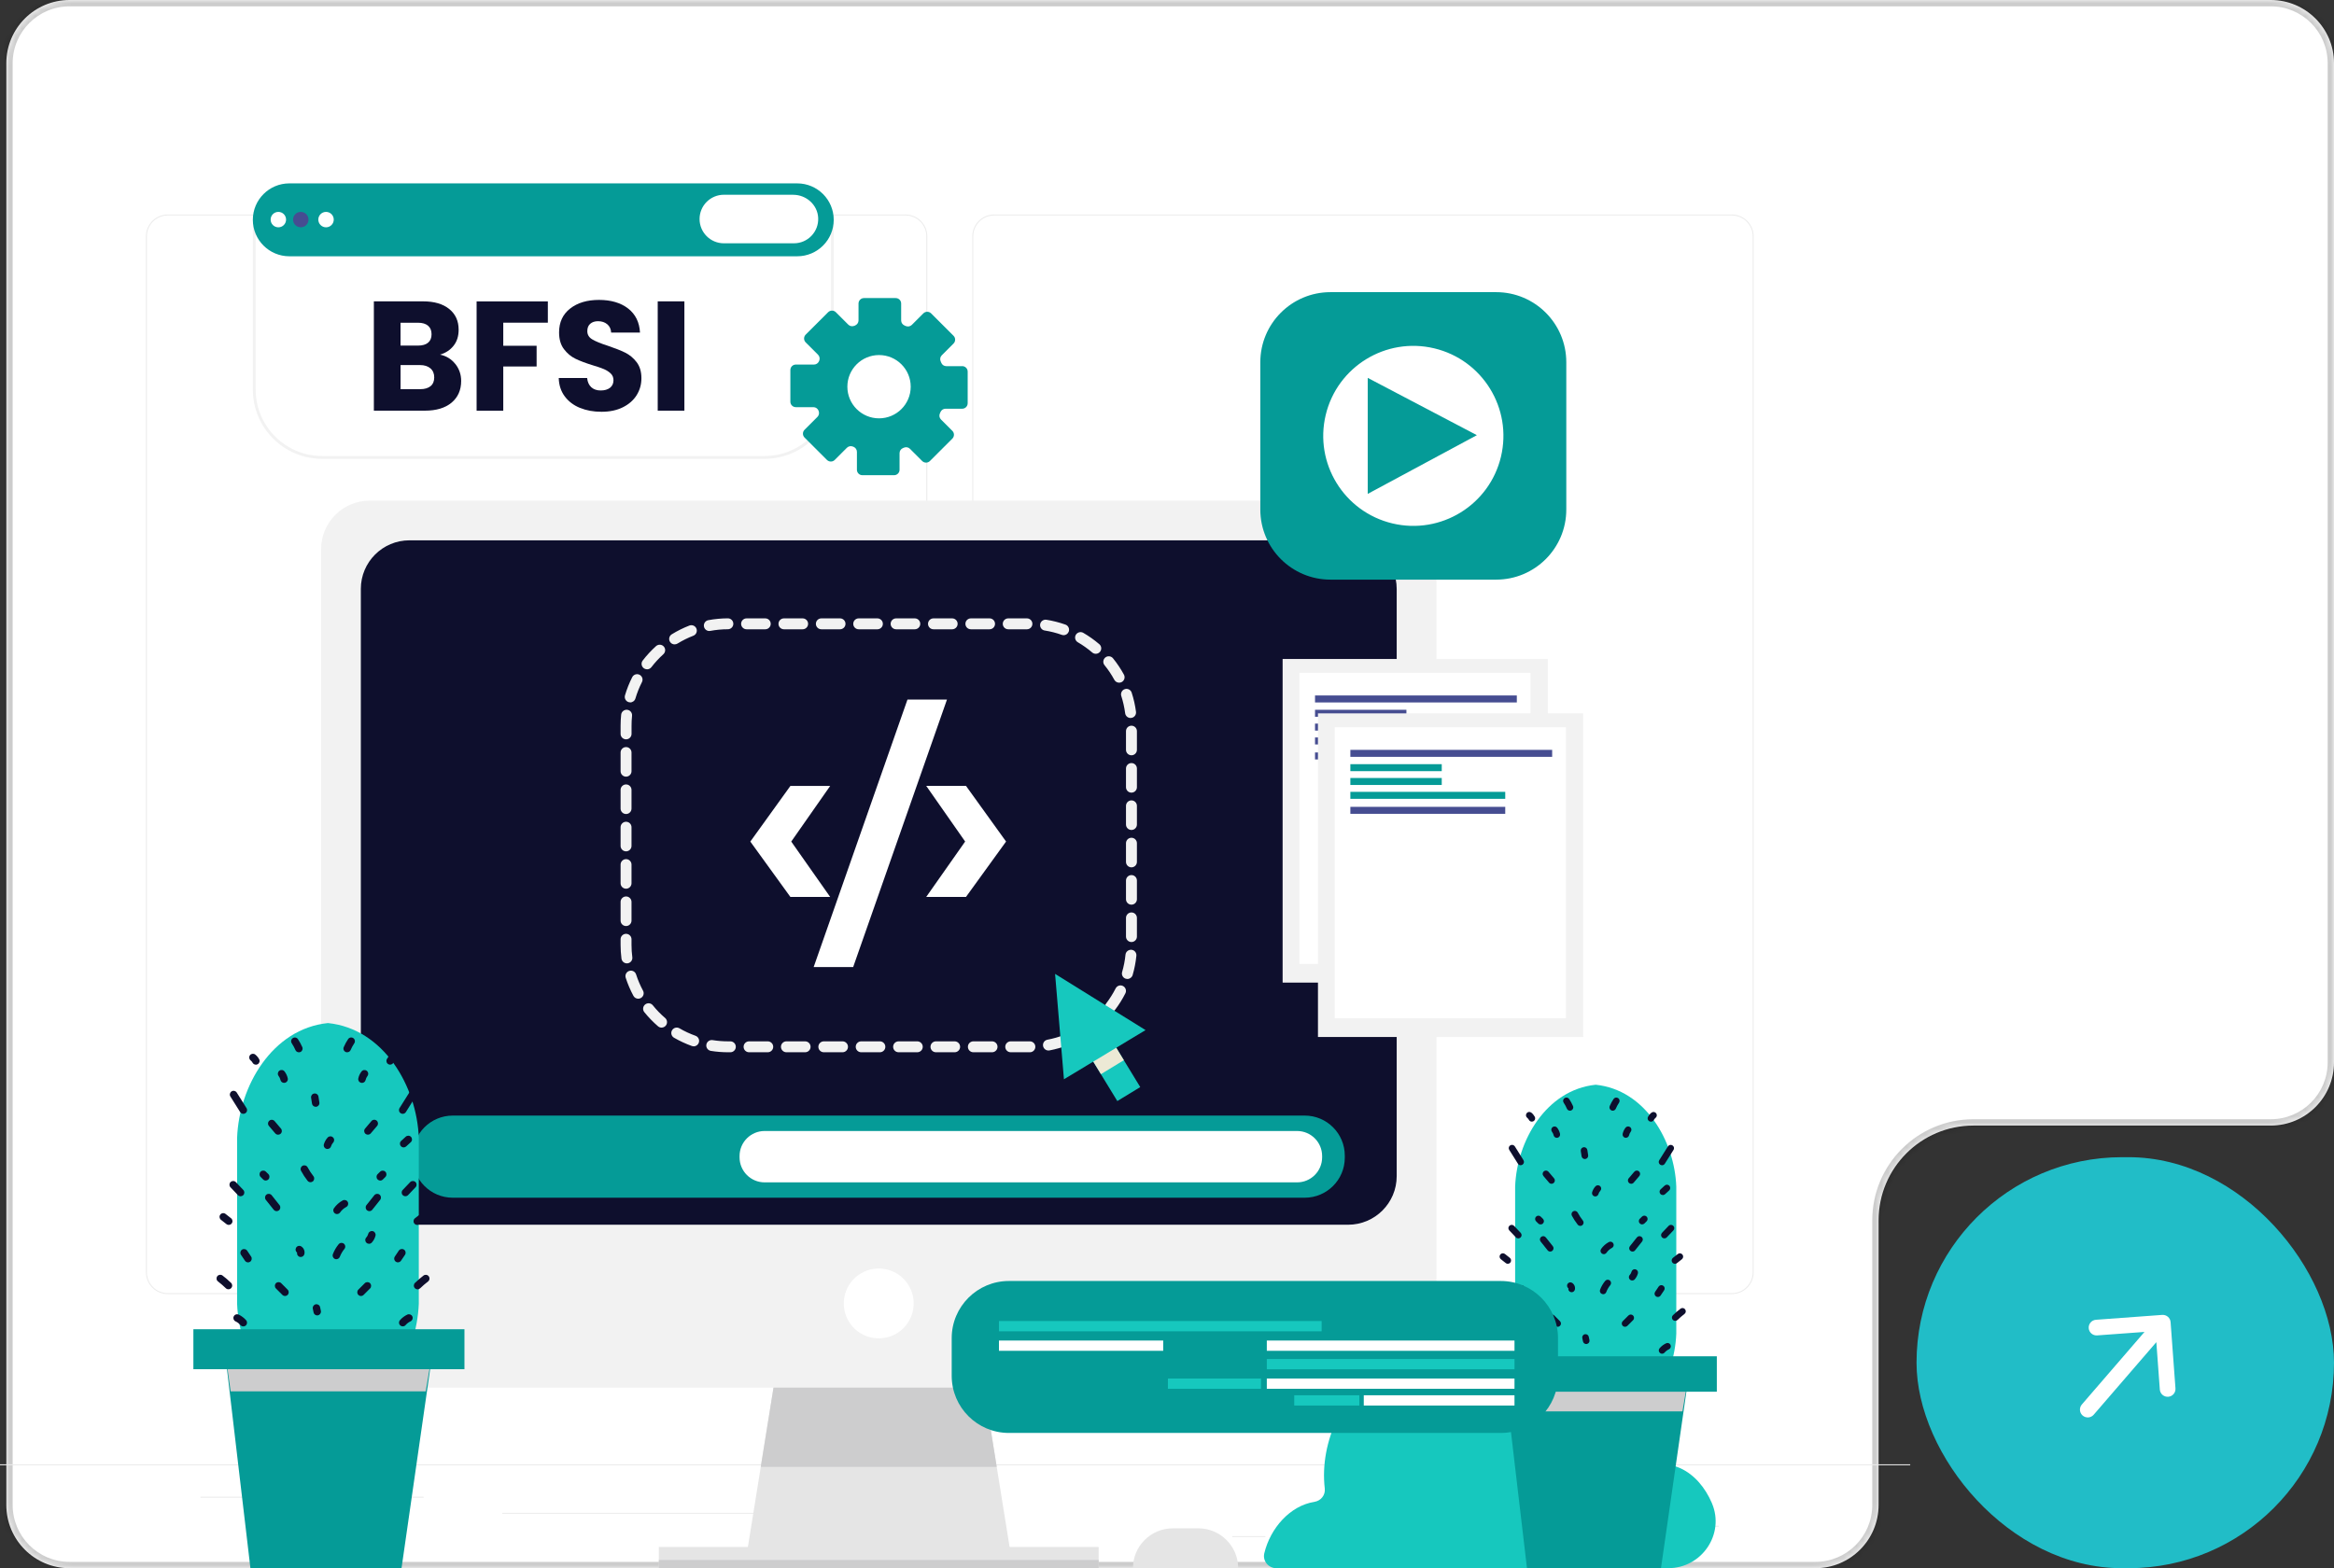 <svg width="369" height="248" viewBox="0 0 369 248" fill="none" xmlns="http://www.w3.org/2000/svg">
<rect x="0" y="0" width="369" height="248" fill="#333333" stroke="none"/>
<rect x="303" y="183" width="66" height="65" rx="32.5" fill="#21BDC7"/>
<path d="M342.79 220.887C342.628 220.899 342.464 220.879 342.31 220.828C342.155 220.777 342.012 220.696 341.889 220.59C341.765 220.483 341.664 220.354 341.591 220.208C341.518 220.063 341.475 219.904 341.463 219.742L340.912 212.252L331.008 223.729C330.793 223.977 330.489 224.13 330.162 224.154C329.834 224.178 329.511 224.071 329.262 223.857C329.014 223.642 328.861 223.338 328.837 223.011C328.813 222.683 328.92 222.36 329.134 222.111L339.039 210.635L331.548 211.184C331.22 211.208 330.896 211.101 330.647 210.887C330.398 210.672 330.245 210.367 330.221 210.039C330.197 209.711 330.304 209.387 330.519 209.138C330.734 208.889 331.039 208.736 331.366 208.712L341.839 207.942C342.001 207.93 342.164 207.95 342.319 208.001C342.474 208.052 342.617 208.133 342.74 208.239C342.863 208.346 342.964 208.475 343.038 208.621C343.111 208.767 343.154 208.925 343.166 209.088L343.936 219.56C343.948 219.722 343.928 219.885 343.877 220.04C343.826 220.195 343.745 220.338 343.638 220.461C343.532 220.585 343.402 220.686 343.257 220.759C343.111 220.832 342.953 220.875 342.79 220.887Z" fill="white"/>
<mask id="path-3-inside-1_429_3577" fill="white">
<path fill-rule="evenodd" clip-rule="evenodd" d="M11 0C5.477 0 1 4.477 1 10V238C1 243.523 5.477 248 11 248H287C292.523 248 297 243.523 297 238V193C297 184.716 303.716 178 312 178H359C364.523 178 369 173.523 369 168V10C369 4.477 364.523 0 359 0H11Z"/>
</mask>
<path fill-rule="evenodd" clip-rule="evenodd" d="M11 0C5.477 0 1 4.477 1 10V238C1 243.523 5.477 248 11 248H287C292.523 248 297 243.523 297 238V193C297 184.716 303.716 178 312 178H359C364.523 178 369 173.523 369 168V10C369 4.477 364.523 0 359 0H11Z" fill="white"/>
<path d="M2 10C2 5.029 6.029 1 11 1V-1C4.925 -1 0 3.925 0 10H2ZM2 238V10H0V238H2ZM11 247C6.029 247 2 242.971 2 238H0C0 244.075 4.925 249 11 249V247ZM287 247H11V249H287V247ZM298 238V193H296V238H298ZM298 193C298 185.268 304.268 179 312 179V177C303.163 177 296 184.163 296 193H298ZM312 179H359V177H312V179ZM368 10V168H370V10H368ZM359 1C363.971 1 368 5.029 368 10H370C370 3.925 365.075 -1 359 -1V1ZM11 1H359V-1H11V1ZM359 179C365.075 179 370 174.075 370 168H368C368 172.971 363.971 177 359 177V179ZM287 249C293.075 249 298 244.075 298 238H296C296 242.971 291.971 247 287 247V249Z" fill="black" fill-opacity="0.2" mask="url(#path-3-inside-1_429_3577)"/>
<path d="M302 231.57H0V231.721H302V231.57Z" fill="#EBEBEB"/>
<path d="M271.74 241.288H251.735V241.439H271.74V241.288Z" fill="#EBEBEB"/>
<path d="M200.057 242.924H194.809V243.075H200.057V242.924Z" fill="#EBEBEB"/>
<path d="M251.131 235.681H239.54V235.832H251.131V235.681Z" fill="#EBEBEB"/>
<path d="M57.772 236.695H31.686V236.846H57.772V236.695Z" fill="#EBEBEB"/>
<path d="M66.978 236.695H63.154V236.846H66.978V236.695Z" fill="#EBEBEB"/>
<path d="M135.991 239.242H79.408V239.393H135.991V239.242Z" fill="#EBEBEB"/>
<path d="M143.154 204.65H26.522C24.619 204.65 23.073 203.105 23.073 201.204V37.372C23.073 35.471 24.619 33.925 26.522 33.925H143.154C145.057 33.925 146.603 35.471 146.603 37.372V201.204C146.603 203.105 145.057 204.65 143.154 204.65ZM26.522 34.076C24.704 34.076 23.224 35.555 23.224 37.372V201.204C23.224 203.021 24.704 204.499 26.522 204.499H143.154C144.973 204.499 146.452 203.021 146.452 201.204V37.372C146.452 35.555 144.973 34.076 143.154 34.076H26.522Z" fill="#EBEBEB"/>
<path d="M273.799 204.65H157.167C155.264 204.65 153.718 203.105 153.718 201.204V37.372C153.718 35.471 155.264 33.925 157.167 33.925H273.799C275.702 33.925 277.248 35.471 277.248 37.372V201.204C277.248 203.105 275.702 204.65 273.799 204.65ZM157.167 34.076C155.349 34.076 153.869 35.555 153.869 37.372V201.204C153.869 203.021 155.349 204.499 157.167 204.499H273.799C275.617 204.499 277.097 203.021 277.097 201.204V37.372C277.097 35.555 275.617 34.076 273.799 34.076H157.167Z" fill="#EBEBEB"/>
<path d="M195.749 248H179.115C179.115 244.517 181.942 241.693 185.427 241.693H189.444C192.929 241.693 195.755 244.517 195.755 248H195.749Z" fill="#E5E5E5"/>
<path d="M159.642 244.807H118.214L124.713 204.385H153.143L159.642 244.807Z" fill="#E5E5E5"/>
<path d="M173.698 244.644H104.159V248H173.698V244.644Z" fill="#E5E5E5"/>
<g style="mix-blend-mode:multiply">
<path d="M153.143 204.385H124.713L120.273 231.981H157.583L153.143 204.385Z" fill="#CDCDCE"/>
</g>
<g style="mix-blend-mode:multiply">
<path d="M173.698 246.702H104.159V248H173.698V246.702Z" fill="#CDCDCE"/>
</g>
<path d="M219.408 79.17H58.455C54.208 79.17 50.766 82.61 50.766 86.854V211.761C50.766 216.004 54.208 219.444 58.455 219.444H219.408C223.655 219.444 227.097 216.004 227.097 211.761V86.854C227.097 82.61 223.655 79.17 219.408 79.17Z" fill="#F2F2F2"/>
<path d="M144.388 206.978C144.858 203.964 142.793 201.14 139.778 200.671C136.762 200.202 133.936 202.264 133.466 205.278C132.997 208.292 135.061 211.116 138.077 211.585C141.093 212.054 143.918 209.992 144.388 206.978Z" fill="white"/>
<path d="M213.127 85.448H64.736C60.489 85.448 57.047 88.888 57.047 93.131V185.999C57.047 190.243 60.489 193.683 64.736 193.683H213.127C217.373 193.683 220.815 190.243 220.815 185.999V93.131C220.815 88.888 217.373 85.448 213.127 85.448Z" fill="#0E0F2D"/>
<path d="M206.272 176.42H71.586C68.087 176.42 65.25 179.255 65.25 182.752V183.078C65.25 186.575 68.087 189.41 71.586 189.41H206.272C209.771 189.41 212.608 186.575 212.608 183.078V182.752C212.608 179.255 209.771 176.42 206.272 176.42Z" fill="#059B97"/>
<path d="M120.884 178.859H205.064C207.25 178.859 209.026 180.633 209.026 182.818V183.024C209.026 185.209 207.25 186.983 205.064 186.983H120.884C118.698 186.983 116.922 185.209 116.922 183.024V182.818C116.922 180.633 118.698 178.859 120.884 178.859Z" fill="white"/>
<path d="M159.794 166.407C159.317 166.407 158.93 166.021 158.93 165.544C158.93 165.067 159.317 164.681 159.794 164.681H162.82C163.297 164.681 163.684 165.067 163.684 165.544C163.684 166.021 163.297 166.407 162.82 166.407H162.771H159.794ZM156.84 166.407H153.887C153.409 166.407 153.023 166.021 153.023 165.544C153.023 165.067 153.409 164.681 153.887 164.681H156.84C157.317 164.681 157.704 165.067 157.704 165.544C157.704 166.021 157.317 166.407 156.84 166.407ZM150.927 166.407H147.973C147.496 166.407 147.11 166.021 147.11 165.544C147.11 165.067 147.496 164.681 147.973 164.681H150.927C151.404 164.681 151.791 165.067 151.791 165.544C151.791 166.021 151.404 166.407 150.927 166.407ZM145.02 166.407H142.066C141.589 166.407 141.203 166.021 141.203 165.544C141.203 165.067 141.589 164.681 142.066 164.681H145.02C145.497 164.681 145.884 165.067 145.884 165.544C145.884 166.021 145.497 166.407 145.02 166.407ZM139.107 166.407H136.153C135.676 166.407 135.289 166.021 135.289 165.544C135.289 165.067 135.676 164.681 136.153 164.681H139.107C139.584 164.681 139.97 165.067 139.97 165.544C139.97 166.021 139.584 166.407 139.107 166.407ZM133.2 166.407H130.246C129.769 166.407 129.382 166.021 129.382 165.544C129.382 165.067 129.769 164.681 130.246 164.681H133.2C133.677 164.681 134.063 165.067 134.063 165.544C134.063 166.021 133.677 166.407 133.2 166.407ZM127.286 166.407H124.333C123.856 166.407 123.469 166.021 123.469 165.544C123.469 165.067 123.856 164.681 124.333 164.681H127.286C127.764 164.681 128.15 165.067 128.15 165.544C128.15 166.021 127.764 166.407 127.286 166.407ZM121.379 166.407H118.426C117.949 166.407 117.562 166.021 117.562 165.544C117.562 165.067 117.949 164.681 118.426 164.681H121.379C121.857 164.681 122.243 165.067 122.243 165.544C122.243 166.021 121.857 166.407 121.379 166.407ZM115.466 166.407H115.11C114.198 166.407 113.28 166.334 112.386 166.19C111.915 166.111 111.595 165.671 111.673 165.2C111.752 164.729 112.193 164.415 112.664 164.488C113.467 164.614 114.288 164.681 115.11 164.681H115.466C115.943 164.681 116.33 165.067 116.33 165.544C116.33 166.021 115.943 166.407 115.466 166.407ZM165.755 166.129C165.351 166.129 164.988 165.84 164.91 165.429C164.819 164.958 165.127 164.512 165.598 164.421C166.51 164.246 167.416 163.993 168.28 163.655C168.721 163.486 169.222 163.703 169.397 164.143C169.573 164.59 169.349 165.085 168.908 165.26C167.942 165.634 166.939 165.924 165.918 166.117C165.864 166.129 165.81 166.129 165.755 166.129ZM109.668 165.465C109.571 165.465 109.475 165.447 109.378 165.417C108.405 165.067 107.457 164.626 106.557 164.107C106.146 163.866 106.008 163.341 106.249 162.93C106.491 162.52 107.016 162.381 107.427 162.622C108.23 163.093 109.082 163.486 109.958 163.799C110.405 163.962 110.64 164.451 110.477 164.904C110.35 165.254 110.018 165.477 109.662 165.477L109.668 165.465ZM171.227 164.005C170.938 164.005 170.654 163.86 170.491 163.594C170.237 163.19 170.364 162.659 170.768 162.405C171.56 161.916 172.309 161.349 172.997 160.727C173.348 160.407 173.897 160.431 174.217 160.788C174.537 161.138 174.513 161.687 174.157 162.007C173.39 162.701 172.556 163.335 171.674 163.878C171.536 163.968 171.378 164.005 171.221 164.005H171.227ZM104.588 162.508C104.389 162.508 104.19 162.441 104.026 162.296C103.241 161.62 102.516 160.866 101.864 160.063C101.568 159.695 101.623 159.152 101.997 158.85C102.371 158.554 102.909 158.609 103.211 158.983C103.791 159.707 104.449 160.383 105.156 160.987C105.518 161.301 105.561 161.844 105.247 162.206C105.077 162.405 104.836 162.508 104.594 162.508H104.588ZM175.582 160.057C175.401 160.057 175.214 160.003 175.057 159.882C174.676 159.592 174.604 159.049 174.894 158.675C175.455 157.933 175.957 157.142 176.38 156.309C176.597 155.886 177.11 155.711 177.539 155.929C177.962 156.146 178.137 156.665 177.92 157.088C177.455 158.011 176.899 158.898 176.271 159.719C176.102 159.942 175.842 160.057 175.582 160.057ZM100.904 157.939C100.596 157.939 100.3 157.776 100.143 157.486C99.653 156.574 99.243 155.615 98.923 154.631C98.778 154.178 99.025 153.689 99.478 153.544C99.931 153.394 100.421 153.647 100.566 154.1C100.849 154.981 101.218 155.844 101.659 156.665C101.888 157.081 101.731 157.607 101.308 157.836C101.176 157.908 101.037 157.939 100.898 157.939H100.904ZM178.234 154.818C178.155 154.818 178.071 154.806 177.992 154.782C177.533 154.649 177.274 154.172 177.406 153.713C177.666 152.826 177.847 151.903 177.938 150.973C177.986 150.502 178.409 150.164 178.886 150.201C179.363 150.249 179.708 150.671 179.659 151.148C179.557 152.18 179.357 153.206 179.067 154.196C178.959 154.571 178.614 154.818 178.24 154.818H178.234ZM99.11 152.349C98.681 152.349 98.313 152.029 98.252 151.595C98.162 150.883 98.113 150.152 98.113 149.428V148.541C98.113 148.064 98.5 147.678 98.977 147.678C99.454 147.678 99.841 148.064 99.841 148.541V149.428C99.841 150.08 99.883 150.738 99.968 151.378C100.028 151.848 99.696 152.283 99.219 152.343C99.182 152.343 99.146 152.349 99.11 152.349ZM178.88 148.975C178.403 148.975 178.016 148.589 178.016 148.112V145.161C178.016 144.684 178.403 144.297 178.88 144.297C179.357 144.297 179.744 144.684 179.744 145.161V148.112C179.744 148.589 179.357 148.975 178.88 148.975ZM98.977 146.446C98.5 146.446 98.113 146.06 98.113 145.583V142.632C98.113 142.155 98.5 141.768 98.977 141.768C99.454 141.768 99.841 142.155 99.841 142.632V145.583C99.841 146.06 99.454 146.446 98.977 146.446ZM178.88 143.066C178.403 143.066 178.016 142.68 178.016 142.203V139.251C178.016 138.775 178.403 138.388 178.88 138.388C179.357 138.388 179.744 138.775 179.744 139.251V142.203C179.744 142.68 179.357 143.066 178.88 143.066ZM98.977 140.543C98.5 140.543 98.113 140.157 98.113 139.68V136.728C98.113 136.252 98.5 135.865 98.977 135.865C99.454 135.865 99.841 136.252 99.841 136.728V139.68C99.841 140.157 99.454 140.543 98.977 140.543ZM178.88 137.163C178.403 137.163 178.016 136.777 178.016 136.3V133.348C178.016 132.872 178.403 132.485 178.88 132.485C179.357 132.485 179.744 132.872 179.744 133.348V136.3C179.744 136.777 179.357 137.163 178.88 137.163ZM98.977 134.634C98.5 134.634 98.113 134.248 98.113 133.771V130.819C98.113 130.343 98.5 129.956 98.977 129.956C99.454 129.956 99.841 130.343 99.841 130.819V133.771C99.841 134.248 99.454 134.634 98.977 134.634ZM178.88 131.254C178.403 131.254 178.016 130.868 178.016 130.391V127.439C178.016 126.962 178.403 126.576 178.88 126.576C179.357 126.576 179.744 126.962 179.744 127.439V130.391C179.744 130.868 179.357 131.254 178.88 131.254ZM98.977 128.731C98.5 128.731 98.113 128.345 98.113 127.868V124.916C98.113 124.439 98.5 124.053 98.977 124.053C99.454 124.053 99.841 124.439 99.841 124.916V127.868C99.841 128.345 99.454 128.731 98.977 128.731ZM178.88 125.351C178.403 125.351 178.016 124.965 178.016 124.488V121.536C178.016 121.059 178.403 120.673 178.88 120.673C179.357 120.673 179.744 121.059 179.744 121.536V124.488C179.744 124.965 179.357 125.351 178.88 125.351ZM98.977 122.822C98.5 122.822 98.113 122.435 98.113 121.959V119.007C98.113 118.53 98.5 118.144 98.977 118.144C99.454 118.144 99.841 118.53 99.841 119.007V121.959C99.841 122.435 99.454 122.822 98.977 122.822ZM178.88 119.442C178.403 119.442 178.016 119.055 178.016 118.579V115.627C178.016 115.15 178.403 114.764 178.88 114.764C179.357 114.764 179.744 115.15 179.744 115.627V118.579C179.744 119.055 179.357 119.442 178.88 119.442ZM98.977 116.919C98.5 116.919 98.113 116.532 98.113 116.056V114.776C98.113 114.19 98.144 113.599 98.204 113.02C98.252 112.549 98.675 112.205 99.152 112.247C99.629 112.295 99.974 112.718 99.925 113.195C99.871 113.72 99.847 114.251 99.847 114.776V116.056C99.847 116.532 99.46 116.919 98.983 116.919H98.977ZM178.741 113.545C178.312 113.545 177.944 113.231 177.884 112.79C177.763 111.867 177.557 110.949 177.274 110.068C177.129 109.615 177.376 109.126 177.829 108.982C178.282 108.831 178.771 109.084 178.916 109.537C179.237 110.521 179.466 111.541 179.599 112.567C179.659 113.038 179.327 113.472 178.856 113.533C178.82 113.533 178.784 113.539 178.741 113.539V113.545ZM99.635 111.076C99.557 111.076 99.472 111.064 99.394 111.04C98.935 110.907 98.675 110.424 98.808 109.971C99.098 108.982 99.484 108.01 99.956 107.086C100.173 106.664 100.692 106.495 101.115 106.712C101.538 106.929 101.707 107.448 101.49 107.871C101.067 108.698 100.723 109.573 100.457 110.46C100.348 110.835 100.004 111.082 99.629 111.082L99.635 111.076ZM176.935 107.961C176.627 107.961 176.331 107.798 176.174 107.509C175.733 106.694 175.208 105.909 174.622 105.191C174.32 104.823 174.38 104.28 174.749 103.978C175.117 103.676 175.661 103.736 175.963 104.105C176.615 104.907 177.195 105.776 177.69 106.688C177.92 107.104 177.763 107.629 177.346 107.859C177.213 107.931 177.074 107.961 176.935 107.961ZM102.299 105.843C102.118 105.843 101.931 105.782 101.774 105.668C101.393 105.378 101.321 104.835 101.61 104.461C102.239 103.64 102.951 102.873 103.718 102.179C104.075 101.859 104.618 101.889 104.938 102.239C105.259 102.596 105.228 103.139 104.878 103.459C104.19 104.08 103.549 104.774 102.982 105.511C102.812 105.734 102.553 105.849 102.293 105.849L102.299 105.843ZM173.239 103.392C173.039 103.392 172.84 103.326 172.677 103.187C171.97 102.583 171.203 102.034 170.4 101.569C169.989 101.328 169.85 100.803 170.086 100.392C170.328 99.982 170.853 99.843 171.264 100.079C172.158 100.598 173.009 101.201 173.801 101.877C174.163 102.185 174.205 102.734 173.897 103.09C173.728 103.29 173.486 103.392 173.239 103.392ZM106.66 101.907C106.37 101.907 106.086 101.763 105.923 101.497C105.675 101.093 105.796 100.561 106.207 100.308C107.089 99.765 108.025 99.3 108.991 98.926C109.438 98.757 109.934 98.974 110.109 99.421C110.278 99.867 110.06 100.362 109.613 100.537C108.744 100.869 107.904 101.292 107.113 101.775C106.974 101.859 106.817 101.901 106.66 101.901V101.907ZM168.159 100.447C168.063 100.447 167.966 100.429 167.869 100.398C166.993 100.085 166.081 99.855 165.163 99.71C164.692 99.638 164.372 99.191 164.445 98.727C164.517 98.262 164.964 97.936 165.429 98.008C166.45 98.171 167.465 98.431 168.443 98.775C168.89 98.932 169.126 99.427 168.969 99.879C168.842 100.229 168.509 100.453 168.153 100.453L168.159 100.447ZM112.138 99.789C111.733 99.789 111.371 99.499 111.293 99.083C111.208 98.612 111.516 98.165 111.981 98.075C112.996 97.888 114.035 97.791 115.074 97.785C115.551 97.785 115.937 98.171 115.937 98.648C115.937 99.125 115.551 99.511 115.074 99.511C114.137 99.511 113.207 99.602 112.295 99.771C112.241 99.783 112.186 99.783 112.138 99.783V99.789ZM162.355 99.517H159.401C158.924 99.517 158.537 99.131 158.537 98.654C158.537 98.177 158.924 97.791 159.401 97.791H162.355C162.832 97.791 163.218 98.177 163.218 98.654C163.218 99.131 162.832 99.517 162.355 99.517ZM156.448 99.517H153.494C153.017 99.517 152.63 99.131 152.63 98.654C152.63 98.177 153.017 97.791 153.494 97.791H156.448C156.925 97.791 157.311 98.177 157.311 98.654C157.311 99.131 156.925 99.517 156.448 99.517ZM150.534 99.517H147.581C147.104 99.517 146.717 99.131 146.717 98.654C146.717 98.177 147.104 97.791 147.581 97.791H150.534C151.012 97.791 151.398 98.177 151.398 98.654C151.398 99.131 151.012 99.517 150.534 99.517ZM144.627 99.517H141.674C141.197 99.517 140.81 99.131 140.81 98.654C140.81 98.177 141.197 97.791 141.674 97.791H144.627C145.104 97.791 145.491 98.177 145.491 98.654C145.491 99.131 145.104 99.517 144.627 99.517ZM138.714 99.517H135.761C135.283 99.517 134.897 99.131 134.897 98.654C134.897 98.177 135.283 97.791 135.761 97.791H138.714C139.191 97.791 139.578 98.177 139.578 98.654C139.578 99.131 139.191 99.517 138.714 99.517ZM132.807 99.517H129.853C129.376 99.517 128.99 99.131 128.99 98.654C128.99 98.177 129.376 97.791 129.853 97.791H132.807C133.284 97.791 133.671 98.177 133.671 98.654C133.671 99.131 133.284 99.517 132.807 99.517ZM126.894 99.517H123.94C123.463 99.517 123.077 99.131 123.077 98.654C123.077 98.177 123.463 97.791 123.94 97.791H126.894C127.371 97.791 127.758 98.177 127.758 98.654C127.758 99.131 127.371 99.517 126.894 99.517ZM120.987 99.517H118.033C117.556 99.517 117.169 99.131 117.169 98.654C117.169 98.177 117.556 97.791 118.033 97.791H120.987C121.464 97.791 121.85 98.177 121.85 98.654C121.85 99.131 121.464 99.517 120.987 99.517Z" fill="#F2F2F2"/>
<path d="M118.625 133.089L124.961 124.289H131.249L125.094 133.089L131.249 141.847H124.961L118.625 133.089Z" fill="white"/>
<path d="M143.468 110.635H149.713L134.885 152.929H128.64L143.468 110.635Z" fill="white"/>
<path d="M146.434 141.841L152.588 133.083L146.434 124.282H152.721L159.057 133.083L152.721 141.841H146.434Z" fill="white"/>
<path d="M175.694 164.417L172.069 166.627L176.645 174.124L180.271 171.915L175.694 164.417Z" fill="#16C8BE"/>
<g style="mix-blend-mode:multiply">
<path d="M175.697 164.409L172.072 166.619L174.057 169.87L177.682 167.661L175.697 164.409Z" fill="#ECE9D5"/>
</g>
<path d="M166.806 154.015L168.207 170.68L181.108 162.9L166.806 154.015Z" fill="#16C8BE"/>
<path d="M263.754 248H201.79C200.546 248 199.591 246.847 199.881 245.646C200.836 241.662 203.958 238.113 207.794 237.51C208.827 237.347 209.564 236.441 209.443 235.403C209.008 231.649 209.775 227.768 211.43 224.357C213.393 220.319 216.54 216.915 220.206 214.314C223.758 211.791 227.937 209.956 232.292 209.859C235.759 209.781 239.166 210.801 242.385 212.093C246.232 213.638 249.977 215.648 252.87 218.617C255.908 221.738 257.865 225.872 258.415 230.188C258.566 231.377 259.75 232.108 260.904 231.788C262.444 231.365 264.171 231.516 265.639 232.18C267.934 233.218 269.613 235.325 270.616 237.636C270.628 237.673 270.646 237.703 270.658 237.739C272.718 242.61 269.045 247.994 263.754 247.994V248Z" fill="#16C8BE"/>
<path d="M252.278 226.995C244.457 226.192 239.806 218.116 239.54 210.891V187.647C239.806 180.422 244.451 172.346 252.278 171.543C260.1 172.346 264.751 180.422 265.017 187.647V210.891C264.751 218.116 260.106 226.192 252.278 226.995Z" fill="#16C8BE"/>
<path d="M257.889 187.207C257.768 187.207 257.648 187.164 257.551 187.08C257.334 186.893 257.303 186.561 257.491 186.343L258.379 185.299C258.566 185.082 258.898 185.052 259.115 185.239C259.333 185.426 259.363 185.758 259.176 185.975L258.288 187.019C258.185 187.14 258.034 187.207 257.889 187.207Z" fill="#0E0F2D"/>
<path d="M258.095 197.926C257.98 197.926 257.866 197.89 257.769 197.812C257.539 197.631 257.503 197.305 257.684 197.075L258.79 195.687C258.971 195.458 259.297 195.421 259.527 195.602C259.75 195.784 259.792 196.109 259.611 196.339L258.506 197.727C258.403 197.86 258.252 197.926 258.095 197.926Z" fill="#0E0F2D"/>
<path d="M259.617 193.635C259.484 193.635 259.351 193.58 259.249 193.478C259.043 193.273 259.043 192.941 259.249 192.741L259.593 192.397C259.798 192.192 260.131 192.198 260.33 192.397C260.535 192.603 260.535 192.935 260.33 193.134L259.986 193.478C259.883 193.58 259.75 193.629 259.617 193.629V193.635Z" fill="#0E0F2D"/>
<path d="M256.917 209.823C256.784 209.823 256.651 209.775 256.549 209.672C256.343 209.467 256.343 209.135 256.549 208.936L257.449 208.036C257.654 207.831 257.986 207.831 258.185 208.036C258.385 208.242 258.391 208.574 258.185 208.773L257.285 209.672C257.183 209.775 257.05 209.823 256.917 209.823Z" fill="#0E0F2D"/>
<path d="M258.107 218.062C257.998 218.062 257.889 218.026 257.793 217.959C257.563 217.784 257.515 217.458 257.684 217.229L258.155 216.595C258.33 216.366 258.656 216.318 258.886 216.487C259.115 216.662 259.164 216.988 258.995 217.217L258.523 217.851C258.421 217.99 258.264 218.062 258.101 218.062H258.107Z" fill="#0E0F2D"/>
<path d="M262.099 205.109C261.997 205.109 261.9 205.079 261.809 205.018C261.568 204.855 261.507 204.53 261.671 204.294L262.226 203.467C262.389 203.226 262.709 203.165 262.951 203.328C263.193 203.491 263.253 203.811 263.09 204.053L262.534 204.88C262.432 205.031 262.268 205.109 262.099 205.109Z" fill="#0E0F2D"/>
<path d="M263.138 195.844C263.011 195.844 262.878 195.796 262.776 195.699C262.564 195.5 262.558 195.168 262.757 194.963L263.802 193.864C264.002 193.653 264.334 193.647 264.539 193.846C264.751 194.045 264.757 194.377 264.557 194.582L263.512 195.681C263.41 195.79 263.271 195.844 263.132 195.844H263.138Z" fill="#0E0F2D"/>
<path d="M262.764 184.273C262.667 184.273 262.571 184.249 262.486 184.195C262.239 184.044 262.166 183.718 262.323 183.476L263.694 181.297C263.845 181.05 264.171 180.978 264.413 181.134C264.661 181.285 264.733 181.611 264.576 181.853L263.205 184.032C263.108 184.189 262.933 184.279 262.764 184.279V184.273Z" fill="#0E0F2D"/>
<path d="M257.05 179.939C257.013 179.939 256.977 179.939 256.935 179.927C256.651 179.867 256.476 179.583 256.536 179.306C256.615 178.956 256.772 178.624 256.989 178.34C257.164 178.11 257.491 178.068 257.72 178.243C257.95 178.418 257.992 178.75 257.817 178.974C257.69 179.137 257.605 179.324 257.557 179.523C257.503 179.764 257.285 179.933 257.05 179.933V179.939Z" fill="#0E0F2D"/>
<path d="M261.006 177.38C260.922 177.38 260.837 177.362 260.758 177.32C260.505 177.181 260.408 176.867 260.547 176.614C260.68 176.366 260.867 176.137 261.091 175.962C261.32 175.781 261.646 175.823 261.827 176.046C262.009 176.27 261.972 176.602 261.743 176.783C261.628 176.873 261.538 176.982 261.471 177.109C261.375 177.284 261.193 177.386 261.012 177.386L261.006 177.38Z" fill="#0E0F2D"/>
<path d="M262.77 214.084C262.649 214.084 262.529 214.042 262.432 213.958C262.214 213.771 262.184 213.439 262.372 213.221C262.655 212.889 263.018 212.612 263.416 212.431C263.676 212.31 263.99 212.425 264.111 212.684C264.232 212.944 264.117 213.257 263.857 213.378C263.598 213.499 263.356 213.68 263.169 213.897C263.066 214.018 262.915 214.078 262.77 214.078V214.084Z" fill="#0E0F2D"/>
<path d="M255.051 223.663C254.779 223.663 254.549 223.452 254.531 223.174C254.513 222.885 254.731 222.637 255.021 222.619C255.027 222.619 255.039 222.619 255.045 222.607C255.256 222.414 255.588 222.426 255.782 222.643C255.975 222.855 255.963 223.186 255.745 223.38C255.564 223.549 255.329 223.645 255.081 223.663C255.069 223.663 255.057 223.663 255.051 223.663Z" fill="#0E0F2D"/>
<path d="M260.523 223.18C260.33 223.18 260.143 223.072 260.052 222.885C259.925 222.625 260.034 222.311 260.294 222.185L260.849 221.913C261.109 221.786 261.423 221.895 261.55 222.154C261.677 222.414 261.568 222.728 261.308 222.855L260.753 223.126C260.68 223.162 260.602 223.18 260.523 223.18Z" fill="#0E0F2D"/>
<path d="M264.847 208.887C264.708 208.887 264.576 208.833 264.473 208.731C264.274 208.525 264.28 208.193 264.485 207.994C264.86 207.632 265.264 207.282 265.681 206.962C265.91 206.787 266.237 206.829 266.412 207.059C266.587 207.288 266.545 207.614 266.315 207.789C265.929 208.085 265.56 208.405 265.21 208.743C265.107 208.839 264.98 208.887 264.847 208.887Z" fill="#0E0F2D"/>
<path d="M264.805 199.858C264.648 199.858 264.497 199.791 264.394 199.659C264.219 199.429 264.255 199.103 264.485 198.922L265.258 198.313C265.482 198.132 265.814 198.174 265.995 198.403C266.17 198.633 266.134 198.958 265.904 199.14L265.131 199.749C265.035 199.822 264.92 199.864 264.811 199.864L264.805 199.858Z" fill="#0E0F2D"/>
<path d="M254.972 175.648C254.906 175.648 254.833 175.636 254.767 175.606C254.501 175.491 254.38 175.183 254.489 174.918C254.658 174.531 254.864 174.151 255.099 173.801C255.262 173.559 255.582 173.499 255.824 173.656C256.065 173.819 256.126 174.139 255.969 174.38C255.77 174.682 255.594 174.996 255.455 175.328C255.371 175.527 255.178 175.648 254.972 175.648Z" fill="#0E0F2D"/>
<path d="M245.297 187.207C245.146 187.207 245.001 187.146 244.898 187.019L244.01 185.975C243.823 185.758 243.853 185.426 244.071 185.239C244.294 185.052 244.62 185.082 244.807 185.299L245.695 186.343C245.883 186.561 245.852 186.893 245.635 187.08C245.538 187.164 245.417 187.207 245.297 187.207Z" fill="#0E0F2D"/>
<path d="M245.085 197.926C244.928 197.926 244.777 197.86 244.674 197.727L243.569 196.339C243.388 196.116 243.424 195.784 243.654 195.602C243.883 195.421 244.209 195.458 244.391 195.687L245.496 197.075C245.677 197.299 245.641 197.631 245.411 197.812C245.315 197.89 245.2 197.926 245.085 197.926Z" fill="#0E0F2D"/>
<path d="M243.563 193.635C243.43 193.635 243.297 193.587 243.195 193.484L242.85 193.14C242.645 192.935 242.645 192.609 242.85 192.403C243.056 192.198 243.382 192.198 243.587 192.403L243.938 192.748C244.143 192.953 244.143 193.285 243.938 193.484C243.835 193.587 243.702 193.635 243.569 193.635H243.563Z" fill="#0E0F2D"/>
<path d="M246.262 209.823C246.129 209.823 245.996 209.775 245.894 209.672L244.994 208.773C244.789 208.568 244.789 208.236 244.994 208.036C245.199 207.837 245.531 207.831 245.731 208.036L246.631 208.936C246.836 209.141 246.836 209.473 246.631 209.672C246.528 209.775 246.395 209.823 246.262 209.823Z" fill="#0E0F2D"/>
<path d="M245.079 218.062C244.922 218.062 244.759 217.99 244.656 217.851L244.185 217.217C244.01 216.988 244.058 216.656 244.294 216.487C244.524 216.312 244.856 216.36 245.025 216.595L245.496 217.229C245.671 217.458 245.623 217.79 245.387 217.959C245.291 218.032 245.182 218.062 245.073 218.062H245.079Z" fill="#0E0F2D"/>
<path d="M241.086 205.109C240.917 205.109 240.754 205.031 240.651 204.88L240.096 204.053C239.933 203.811 239.999 203.491 240.235 203.328C240.476 203.165 240.796 203.232 240.959 203.467L241.515 204.294C241.678 204.536 241.612 204.855 241.376 205.018C241.286 205.079 241.183 205.109 241.086 205.109Z" fill="#0E0F2D"/>
<path d="M240.041 195.844C239.902 195.844 239.763 195.79 239.661 195.681L238.616 194.582C238.416 194.371 238.423 194.045 238.634 193.846C238.845 193.647 239.171 193.653 239.371 193.864L240.416 194.963C240.615 195.174 240.609 195.5 240.398 195.699C240.295 195.796 240.168 195.844 240.035 195.844H240.041Z" fill="#0E0F2D"/>
<path d="M240.416 184.273C240.241 184.273 240.072 184.189 239.975 184.026L238.61 181.847C238.459 181.599 238.531 181.279 238.773 181.128C239.015 180.978 239.341 181.05 239.492 181.291L240.857 183.47C241.008 183.718 240.935 184.038 240.694 184.189C240.609 184.243 240.513 184.267 240.416 184.267V184.273Z" fill="#0E0F2D"/>
<path d="M246.13 179.939C245.889 179.939 245.671 179.77 245.623 179.529C245.581 179.33 245.49 179.143 245.363 178.98C245.188 178.75 245.23 178.424 245.454 178.249C245.683 178.074 246.009 178.117 246.185 178.34C246.402 178.624 246.559 178.956 246.638 179.306C246.698 179.589 246.523 179.867 246.239 179.927C246.203 179.933 246.167 179.939 246.124 179.939H246.13Z" fill="#0E0F2D"/>
<path d="M242.18 177.38C241.992 177.38 241.811 177.278 241.721 177.102C241.654 176.976 241.557 176.861 241.449 176.777C241.225 176.595 241.183 176.27 241.364 176.04C241.545 175.811 241.872 175.775 242.101 175.956C242.325 176.131 242.512 176.36 242.645 176.608C242.784 176.861 242.687 177.181 242.433 177.314C242.355 177.356 242.27 177.374 242.186 177.374L242.18 177.38Z" fill="#0E0F2D"/>
<path d="M240.41 214.084C240.265 214.084 240.114 214.024 240.011 213.903C239.824 213.68 239.582 213.505 239.322 213.378C239.063 213.251 238.948 212.944 239.069 212.684C239.189 212.425 239.497 212.31 239.763 212.431C240.162 212.612 240.518 212.889 240.808 213.221C240.995 213.439 240.971 213.77 240.748 213.958C240.651 214.042 240.53 214.084 240.41 214.084Z" fill="#0E0F2D"/>
<path d="M248.129 223.663C248.129 223.663 248.105 223.663 248.099 223.663C247.851 223.651 247.616 223.549 247.434 223.38C247.223 223.186 247.205 222.855 247.404 222.643C247.597 222.432 247.93 222.414 248.141 222.613C248.431 222.631 248.66 222.885 248.642 223.168C248.624 223.446 248.407 223.663 248.129 223.663Z" fill="#0E0F2D"/>
<path d="M242.657 223.18C242.578 223.18 242.5 223.162 242.427 223.126L241.872 222.855C241.612 222.728 241.503 222.414 241.63 222.154C241.757 221.895 242.071 221.786 242.331 221.913L242.886 222.185C243.146 222.311 243.255 222.625 243.128 222.885C243.037 223.072 242.85 223.18 242.657 223.18Z" fill="#0E0F2D"/>
<path d="M238.338 208.887C238.205 208.887 238.079 208.839 237.976 208.743C237.626 208.405 237.257 208.085 236.871 207.789C236.641 207.614 236.599 207.288 236.774 207.059C236.949 206.829 237.275 206.787 237.505 206.962C237.921 207.282 238.32 207.626 238.701 207.994C238.906 208.193 238.912 208.525 238.713 208.731C238.61 208.839 238.471 208.887 238.338 208.887Z" fill="#0E0F2D"/>
<path d="M238.374 199.858C238.259 199.858 238.145 199.822 238.054 199.743L237.281 199.133C237.051 198.952 237.015 198.626 237.19 198.397C237.371 198.168 237.698 198.132 237.927 198.307L238.7 198.916C238.93 199.097 238.966 199.423 238.791 199.653C238.688 199.785 238.537 199.852 238.38 199.852L238.374 199.858Z" fill="#0E0F2D"/>
<path d="M248.207 175.648C248.002 175.648 247.809 175.527 247.724 175.328C247.585 174.996 247.41 174.682 247.211 174.38C247.048 174.139 247.114 173.819 247.356 173.656C247.597 173.493 247.917 173.559 248.08 173.801C248.316 174.151 248.521 174.531 248.69 174.918C248.805 175.183 248.678 175.491 248.413 175.606C248.346 175.636 248.274 175.648 248.207 175.648Z" fill="#0E0F2D"/>
<path d="M249.839 193.864C249.682 193.864 249.531 193.798 249.428 193.665C249.084 193.224 248.776 192.754 248.51 192.259C248.377 192.005 248.474 191.685 248.727 191.552C248.981 191.42 249.301 191.516 249.434 191.77C249.669 192.21 249.941 192.627 250.249 193.019C250.431 193.248 250.388 193.574 250.165 193.755C250.068 193.828 249.953 193.87 249.839 193.87V193.864Z" fill="#0E0F2D"/>
<path d="M252.218 189.21C252.17 189.21 252.122 189.204 252.074 189.192C251.796 189.114 251.633 188.824 251.711 188.547C251.814 188.196 251.995 187.871 252.243 187.605C252.442 187.394 252.768 187.382 252.98 187.581C253.191 187.78 253.203 188.106 253.004 188.317C252.871 188.462 252.768 188.637 252.714 188.83C252.647 189.06 252.436 189.21 252.212 189.21H252.218Z" fill="#0E0F2D"/>
<path d="M250.563 183.295C250.31 183.295 250.086 183.108 250.044 182.849L249.917 182.022C249.875 181.738 250.068 181.472 250.358 181.424C250.648 181.388 250.907 181.575 250.956 181.865L251.083 182.692C251.125 182.975 250.932 183.241 250.642 183.289C250.618 183.289 250.587 183.289 250.563 183.289V183.295Z" fill="#0E0F2D"/>
<path d="M253.456 204.668C253.396 204.668 253.33 204.656 253.269 204.632C252.997 204.53 252.865 204.228 252.967 203.956C253.161 203.449 253.432 202.984 253.777 202.568C253.958 202.345 254.29 202.308 254.513 202.495C254.737 202.677 254.767 203.009 254.586 203.232C254.314 203.564 254.097 203.932 253.946 204.336C253.867 204.542 253.668 204.674 253.456 204.674V204.668Z" fill="#0E0F2D"/>
<path d="M248.473 204.355C248.425 204.355 248.382 204.355 248.334 204.336C248.068 204.264 247.905 204.004 247.96 203.739C247.742 203.582 247.682 203.28 247.821 203.045C247.972 202.797 248.292 202.719 248.539 202.87C248.902 203.093 249.089 203.552 248.974 203.968C248.908 204.204 248.702 204.355 248.473 204.355Z" fill="#0E0F2D"/>
<path d="M251.777 216.487C251.687 216.487 251.59 216.463 251.506 216.414C251.258 216.263 251.179 215.943 251.324 215.696L251.639 215.177C251.79 214.929 252.11 214.851 252.357 214.996C252.605 215.147 252.683 215.467 252.538 215.714L252.224 216.233C252.128 216.396 251.953 216.487 251.777 216.487Z" fill="#0E0F2D"/>
<path d="M250.78 212.551C250.539 212.551 250.321 212.382 250.267 212.135L250.158 211.616C250.098 211.332 250.279 211.054 250.563 211C250.847 210.94 251.124 211.121 251.179 211.404L251.288 211.924C251.348 212.207 251.167 212.485 250.883 212.539C250.847 212.545 250.81 212.551 250.774 212.551H250.78Z" fill="#0E0F2D"/>
<path d="M258.04 202.502C257.914 202.502 257.787 202.453 257.69 202.363C257.479 202.17 257.461 201.838 257.66 201.626C257.793 201.481 257.889 201.3 257.938 201.113C258.01 200.836 258.294 200.661 258.572 200.733C258.85 200.805 259.019 201.089 258.953 201.367C258.862 201.723 258.681 202.061 258.433 202.333C258.33 202.447 258.191 202.502 258.047 202.502H258.04Z" fill="#0E0F2D"/>
<path d="M253.559 198.337C253.457 198.337 253.354 198.307 253.257 198.24C253.022 198.077 252.961 197.751 253.131 197.51C253.445 197.057 253.873 196.683 254.357 196.423C254.61 196.285 254.93 196.381 255.063 196.641C255.196 196.9 255.106 197.214 254.846 197.347C254.502 197.528 254.206 197.794 253.982 198.113C253.88 198.258 253.716 198.337 253.553 198.337H253.559Z" fill="#0E0F2D"/>
<path d="M262.897 188.987C262.758 188.987 262.613 188.933 262.51 188.818C262.317 188.607 262.329 188.275 262.54 188.082L263.187 187.49C263.398 187.297 263.73 187.309 263.923 187.52C264.117 187.732 264.105 188.064 263.893 188.257L263.241 188.854C263.138 188.945 263.011 188.993 262.891 188.993L262.897 188.987Z" fill="#0E0F2D"/>
<path d="M262.595 248H241.412L237.68 216.251H267.167L262.595 248Z" fill="#059B97"/>
<g style="mix-blend-mode:multiply">
<path d="M267.167 216.251H237.68L238.64 223.205H265.989L267.167 216.251Z" fill="#CDCDCE"/>
</g>
<path d="M271.426 214.489H233.422V220.09H271.426V214.489Z" fill="#059B97"/>
<path d="M237.275 202.58H159.504C154.51 202.58 150.462 206.625 150.462 211.616V217.573C150.462 222.563 154.51 226.609 159.504 226.609H237.275C242.269 226.609 246.317 222.563 246.317 217.573V211.616C246.317 206.625 242.269 202.58 237.275 202.58Z" fill="#059B97"/>
<path d="M208.947 208.912H157.934V210.535H208.947V208.912Z" fill="#16C8BE"/>
<path d="M239.329 208.912H210.409V210.535H239.329V208.912Z" fill="#059B97"/>
<path d="M183.9 211.996H157.934V213.62H183.9V211.996Z" fill="white"/>
<path d="M239.438 211.996H200.28V213.62H239.438V211.996Z" fill="white"/>
<path d="M199.362 211.996H184.643V213.62H199.362V211.996Z" fill="#059B97"/>
<path d="M239.438 214.917H200.28V216.541H239.438V214.917Z" fill="#16C8BE"/>
<path d="M199.362 214.917H184.643V216.541H199.362V214.917Z" fill="#059B97"/>
<path d="M239.438 218.002H200.28V219.625H239.438V218.002Z" fill="white"/>
<path d="M214.908 220.651H204.616V222.275H214.908V220.651Z" fill="#16C8BE"/>
<path d="M239.437 220.651H215.609V222.275H239.437V220.651Z" fill="white"/>
<path d="M199.362 218.002H184.643V219.625H199.362V218.002Z" fill="#16C8BE"/>
<path d="M51.847 224.309C43.023 223.404 37.786 214.302 37.484 206.153V179.945C37.786 171.797 43.023 162.695 51.847 161.789C60.672 162.695 65.909 171.797 66.211 179.945V206.153C65.909 214.302 60.672 223.404 51.847 224.309Z" fill="#16C8BE"/>
<path d="M58.165 179.444C58.032 179.444 57.893 179.396 57.784 179.306C57.537 179.094 57.507 178.72 57.718 178.473L58.721 177.29C58.932 177.042 59.306 177.012 59.554 177.223C59.802 177.434 59.832 177.803 59.621 178.056L58.618 179.233C58.503 179.372 58.334 179.438 58.171 179.438L58.165 179.444Z" fill="#0E0F2D"/>
<path d="M58.4 191.534C58.273 191.534 58.141 191.492 58.032 191.408C57.778 191.202 57.736 190.834 57.935 190.581L59.179 189.017C59.379 188.764 59.753 188.722 60.007 188.921C60.261 189.12 60.303 189.494 60.103 189.748L58.859 191.311C58.745 191.456 58.569 191.534 58.394 191.534H58.4Z" fill="#0E0F2D"/>
<path d="M60.115 186.694C59.964 186.694 59.813 186.633 59.699 186.518C59.469 186.289 59.469 185.915 59.699 185.686L60.091 185.299C60.321 185.07 60.695 185.07 60.925 185.299C61.154 185.529 61.154 185.903 60.925 186.132L60.532 186.525C60.417 186.639 60.266 186.7 60.115 186.7V186.694Z" fill="#0E0F2D"/>
<path d="M57.071 204.952C56.92 204.952 56.769 204.892 56.655 204.777C56.425 204.548 56.425 204.173 56.655 203.944L57.669 202.93C57.899 202.701 58.273 202.701 58.503 202.93C58.732 203.159 58.732 203.534 58.503 203.763L57.488 204.777C57.373 204.892 57.222 204.952 57.071 204.952Z" fill="#0E0F2D"/>
<path d="M58.412 214.241C58.291 214.241 58.164 214.205 58.062 214.127C57.802 213.933 57.748 213.565 57.941 213.3L58.472 212.587C58.666 212.328 59.034 212.274 59.3 212.467C59.56 212.66 59.614 213.028 59.421 213.294L58.889 214.006C58.775 214.163 58.593 214.241 58.418 214.241H58.412Z" fill="#0E0F2D"/>
<path d="M62.912 199.634C62.797 199.634 62.683 199.604 62.586 199.532C62.314 199.351 62.242 198.983 62.423 198.711L63.051 197.775C63.232 197.504 63.601 197.437 63.873 197.618C64.144 197.8 64.211 198.168 64.03 198.439L63.401 199.369C63.287 199.538 63.099 199.628 62.912 199.628V199.634Z" fill="#0E0F2D"/>
<path d="M64.09 189.18C63.945 189.18 63.8 189.126 63.686 189.017C63.45 188.794 63.438 188.42 63.667 188.184L64.845 186.947C65.069 186.712 65.443 186.706 65.679 186.923C65.914 187.146 65.926 187.52 65.697 187.756L64.519 188.993C64.404 189.114 64.247 189.174 64.09 189.174V189.18Z" fill="#0E0F2D"/>
<path d="M63.667 176.143C63.558 176.143 63.45 176.113 63.353 176.052C63.075 175.877 62.997 175.515 63.166 175.237L64.706 172.781C64.881 172.503 65.244 172.425 65.521 172.594C65.799 172.769 65.878 173.131 65.709 173.409L64.168 175.865C64.054 176.046 63.866 176.143 63.667 176.143Z" fill="#0E0F2D"/>
<path d="M57.222 171.248C57.18 171.248 57.138 171.248 57.096 171.236C56.776 171.163 56.576 170.849 56.649 170.535C56.733 170.143 56.908 169.769 57.156 169.449C57.355 169.189 57.724 169.141 57.983 169.34C58.243 169.54 58.291 169.908 58.092 170.167C57.953 170.348 57.851 170.566 57.802 170.789C57.742 171.067 57.5 171.254 57.228 171.254L57.222 171.248Z" fill="#0E0F2D"/>
<path d="M61.679 168.369C61.583 168.369 61.492 168.344 61.402 168.296C61.112 168.139 61.009 167.783 61.16 167.499C61.311 167.216 61.523 166.962 61.776 166.763C62.03 166.558 62.404 166.6 62.604 166.86C62.809 167.113 62.767 167.487 62.507 167.687C62.38 167.789 62.272 167.916 62.199 168.055C62.09 168.254 61.891 168.363 61.679 168.363V168.369Z" fill="#0E0F2D"/>
<path d="M63.673 209.757C63.54 209.757 63.401 209.708 63.292 209.618C63.045 209.407 63.014 209.032 63.226 208.785C63.546 208.411 63.951 208.103 64.404 207.892C64.7 207.759 65.05 207.879 65.189 208.175C65.328 208.471 65.201 208.821 64.905 208.96C64.609 209.099 64.343 209.298 64.132 209.545C64.017 209.684 63.848 209.751 63.685 209.751L63.673 209.757Z" fill="#0E0F2D"/>
<path d="M54.964 220.555C54.656 220.555 54.396 220.313 54.378 220C54.36 219.674 54.607 219.396 54.928 219.372C54.934 219.372 54.946 219.372 54.952 219.36C55.193 219.142 55.568 219.155 55.785 219.396C56.003 219.637 55.991 220.012 55.749 220.229C55.544 220.416 55.278 220.531 55 220.549C54.988 220.549 54.976 220.549 54.964 220.549V220.555Z" fill="#0E0F2D"/>
<path d="M61.137 220.012C60.919 220.012 60.708 219.891 60.605 219.68C60.46 219.39 60.581 219.034 60.877 218.895L61.505 218.587C61.795 218.442 62.151 218.563 62.296 218.859C62.441 219.148 62.321 219.505 62.025 219.643L61.397 219.951C61.312 219.993 61.227 220.012 61.137 220.012Z" fill="#0E0F2D"/>
<path d="M66.017 203.896C65.86 203.896 65.709 203.835 65.594 203.715C65.364 203.479 65.376 203.111 65.606 202.882C66.035 202.471 66.488 202.079 66.953 201.723C67.213 201.524 67.581 201.572 67.78 201.832C67.98 202.091 67.931 202.459 67.672 202.658C67.237 202.99 66.82 203.353 66.427 203.733C66.313 203.841 66.168 203.902 66.017 203.902V203.896Z" fill="#0E0F2D"/>
<path d="M65.969 193.713C65.793 193.713 65.618 193.635 65.504 193.49C65.304 193.236 65.346 192.862 65.6 192.663L66.47 191.981C66.724 191.782 67.098 191.824 67.297 192.084C67.497 192.337 67.454 192.711 67.195 192.91L66.325 193.593C66.216 193.677 66.089 193.719 65.963 193.719L65.969 193.713Z" fill="#0E0F2D"/>
<path d="M54.885 166.413C54.806 166.413 54.728 166.395 54.655 166.365C54.353 166.238 54.214 165.888 54.347 165.592C54.535 165.151 54.764 164.729 55.036 164.331C55.217 164.059 55.586 163.987 55.851 164.168C56.123 164.349 56.196 164.717 56.014 164.982C55.785 165.32 55.592 165.683 55.434 166.051C55.338 166.274 55.12 166.407 54.891 166.407L54.885 166.413Z" fill="#0E0F2D"/>
<path d="M43.964 179.444C43.795 179.444 43.632 179.372 43.517 179.239L42.515 178.062C42.303 177.815 42.334 177.441 42.581 177.229C42.829 177.018 43.203 177.048 43.415 177.296L44.417 178.473C44.629 178.72 44.599 179.094 44.351 179.306C44.242 179.402 44.103 179.444 43.971 179.444H43.964Z" fill="#0E0F2D"/>
<path d="M43.735 191.534C43.56 191.534 43.391 191.456 43.27 191.311L42.026 189.748C41.827 189.494 41.869 189.12 42.123 188.921C42.376 188.722 42.751 188.764 42.95 189.017L44.194 190.581C44.394 190.834 44.351 191.208 44.098 191.408C43.989 191.492 43.862 191.534 43.729 191.534H43.735Z" fill="#0E0F2D"/>
<path d="M42.014 186.694C41.863 186.694 41.712 186.633 41.597 186.518L41.204 186.126C40.975 185.897 40.975 185.523 41.204 185.293C41.434 185.064 41.808 185.064 42.038 185.293L42.431 185.679C42.66 185.909 42.66 186.283 42.431 186.512C42.316 186.627 42.165 186.687 42.014 186.687V186.694Z" fill="#0E0F2D"/>
<path d="M45.058 204.952C44.907 204.952 44.756 204.892 44.641 204.777L43.626 203.763C43.397 203.534 43.397 203.159 43.626 202.93C43.856 202.701 44.23 202.701 44.46 202.93L45.474 203.944C45.704 204.173 45.704 204.548 45.474 204.777C45.36 204.892 45.209 204.952 45.058 204.952Z" fill="#0E0F2D"/>
<path d="M43.723 214.241C43.542 214.241 43.367 214.157 43.252 214.006L42.72 213.294C42.527 213.034 42.581 212.666 42.841 212.467C43.101 212.268 43.469 212.328 43.669 212.587L44.2 213.3C44.393 213.559 44.339 213.927 44.079 214.127C43.971 214.205 43.85 214.241 43.729 214.241H43.723Z" fill="#0E0F2D"/>
<path d="M39.217 199.634C39.03 199.634 38.843 199.544 38.728 199.375L38.1 198.445C37.919 198.174 37.991 197.812 38.257 197.625C38.529 197.443 38.891 197.516 39.072 197.781L39.701 198.717C39.882 198.989 39.809 199.351 39.538 199.538C39.435 199.604 39.32 199.64 39.211 199.64L39.217 199.634Z" fill="#0E0F2D"/>
<path d="M38.045 189.18C37.888 189.18 37.731 189.12 37.616 188.999L36.439 187.762C36.215 187.526 36.221 187.152 36.457 186.929C36.692 186.706 37.067 186.712 37.29 186.947L38.468 188.184C38.691 188.42 38.685 188.794 38.45 189.017C38.335 189.126 38.19 189.18 38.045 189.18Z" fill="#0E0F2D"/>
<path d="M38.469 176.143C38.276 176.143 38.082 176.046 37.968 175.865L36.427 173.409C36.252 173.131 36.337 172.769 36.614 172.594C36.892 172.419 37.255 172.503 37.43 172.781L38.97 175.237C39.145 175.515 39.061 175.877 38.783 176.052C38.686 176.113 38.578 176.143 38.469 176.143Z" fill="#0E0F2D"/>
<path d="M44.913 171.248C44.642 171.248 44.4 171.061 44.34 170.783C44.291 170.56 44.188 170.342 44.05 170.161C43.85 169.902 43.899 169.534 44.158 169.334C44.418 169.135 44.786 169.183 44.986 169.443C45.233 169.763 45.409 170.137 45.493 170.529C45.566 170.849 45.36 171.163 45.046 171.23C45.004 171.242 44.962 171.242 44.919 171.242L44.913 171.248Z" fill="#0E0F2D"/>
<path d="M40.45 168.369C40.239 168.369 40.039 168.254 39.931 168.061C39.852 167.916 39.749 167.789 39.623 167.693C39.369 167.487 39.327 167.119 39.526 166.866C39.731 166.612 40.1 166.57 40.353 166.769C40.601 166.968 40.819 167.222 40.969 167.505C41.127 167.789 41.018 168.151 40.728 168.302C40.637 168.35 40.541 168.375 40.45 168.375V168.369Z" fill="#0E0F2D"/>
<path d="M38.457 209.757C38.288 209.757 38.125 209.684 38.01 209.551C37.798 209.304 37.533 209.099 37.237 208.966C36.941 208.827 36.814 208.477 36.953 208.181C37.092 207.886 37.442 207.759 37.738 207.898C38.185 208.109 38.596 208.417 38.916 208.791C39.127 209.038 39.097 209.413 38.849 209.624C38.741 209.72 38.602 209.763 38.469 209.763L38.457 209.757Z" fill="#0E0F2D"/>
<path d="M47.166 220.555C47.166 220.555 47.142 220.555 47.13 220.555C46.852 220.537 46.587 220.422 46.381 220.235C46.14 220.018 46.127 219.643 46.345 219.402C46.562 219.161 46.937 219.142 47.178 219.366C47.505 219.384 47.764 219.674 47.746 219.994C47.728 220.307 47.48 220.549 47.172 220.549L47.166 220.555Z" fill="#0E0F2D"/>
<path d="M40.993 220.012C40.909 220.012 40.818 219.994 40.734 219.951L40.105 219.643C39.816 219.499 39.689 219.148 39.834 218.859C39.979 218.563 40.329 218.448 40.625 218.587L41.253 218.895C41.543 219.04 41.67 219.39 41.525 219.68C41.422 219.891 41.211 220.012 40.993 220.012Z" fill="#0E0F2D"/>
<path d="M36.119 203.896C35.974 203.896 35.823 203.841 35.708 203.727C35.316 203.347 34.893 202.984 34.464 202.652C34.204 202.453 34.156 202.085 34.355 201.825C34.554 201.566 34.923 201.518 35.183 201.717C35.648 202.073 36.107 202.465 36.53 202.876C36.765 203.105 36.771 203.473 36.542 203.709C36.427 203.829 36.27 203.89 36.119 203.89V203.896Z" fill="#0E0F2D"/>
<path d="M36.167 193.713C36.04 193.713 35.913 193.671 35.805 193.587L34.935 192.904C34.681 192.705 34.633 192.331 34.832 192.078C35.032 191.818 35.406 191.776 35.66 191.975L36.529 192.657C36.783 192.856 36.831 193.23 36.626 193.484C36.511 193.635 36.336 193.707 36.161 193.707L36.167 193.713Z" fill="#0E0F2D"/>
<path d="M47.251 166.413C47.021 166.413 46.803 166.28 46.707 166.057C46.55 165.689 46.35 165.326 46.127 164.988C45.946 164.717 46.018 164.355 46.29 164.174C46.562 163.993 46.924 164.065 47.105 164.337C47.371 164.735 47.607 165.157 47.794 165.598C47.921 165.9 47.782 166.244 47.486 166.371C47.414 166.401 47.329 166.419 47.257 166.419L47.251 166.413Z" fill="#0E0F2D"/>
<path d="M49.092 186.959C48.917 186.959 48.748 186.881 48.627 186.736C48.235 186.241 47.89 185.71 47.594 185.154C47.444 184.865 47.552 184.509 47.836 184.358C48.126 184.207 48.482 184.315 48.633 184.599C48.899 185.094 49.207 185.565 49.551 186.005C49.751 186.259 49.708 186.633 49.455 186.832C49.346 186.917 49.219 186.959 49.092 186.959Z" fill="#0E0F2D"/>
<path d="M51.775 181.708C51.72 181.708 51.666 181.702 51.612 181.684C51.297 181.593 51.116 181.267 51.207 180.953C51.322 180.561 51.527 180.193 51.805 179.891C52.028 179.65 52.403 179.638 52.638 179.861C52.88 180.084 52.892 180.452 52.669 180.694C52.518 180.857 52.403 181.062 52.343 181.273C52.27 181.533 52.034 181.702 51.775 181.702V181.708Z" fill="#0E0F2D"/>
<path d="M49.908 175.032C49.624 175.032 49.371 174.821 49.328 174.531L49.184 173.602C49.135 173.282 49.353 172.98 49.679 172.932C49.999 172.877 50.301 173.101 50.349 173.427L50.494 174.356C50.542 174.676 50.319 174.978 49.999 175.026C49.969 175.026 49.938 175.032 49.908 175.032Z" fill="#0E0F2D"/>
<path d="M53.176 199.14C53.103 199.14 53.037 199.127 52.965 199.097C52.663 198.983 52.511 198.639 52.626 198.337C52.844 197.769 53.152 197.238 53.538 196.767C53.744 196.514 54.118 196.478 54.366 196.683C54.62 196.888 54.656 197.262 54.45 197.51C54.142 197.884 53.901 198.301 53.726 198.753C53.635 198.989 53.411 199.133 53.176 199.133V199.14Z" fill="#0E0F2D"/>
<path d="M47.547 198.783C47.499 198.783 47.444 198.777 47.39 198.765C47.094 198.687 46.913 198.391 46.967 198.089C46.726 197.908 46.653 197.57 46.816 197.305C46.985 197.027 47.348 196.936 47.626 197.111C48.036 197.365 48.242 197.884 48.115 198.349C48.042 198.608 47.807 198.783 47.547 198.783Z" fill="#0E0F2D"/>
<path d="M51.279 212.461C51.176 212.461 51.074 212.437 50.977 212.376C50.699 212.207 50.608 211.845 50.778 211.567L51.128 210.982C51.297 210.704 51.66 210.614 51.937 210.783C52.215 210.952 52.306 211.314 52.137 211.592L51.786 212.177C51.678 212.358 51.478 212.461 51.279 212.461Z" fill="#0E0F2D"/>
<path d="M50.15 208.024C49.878 208.024 49.63 207.831 49.576 207.554L49.455 206.968C49.388 206.648 49.594 206.34 49.908 206.268C50.228 206.202 50.542 206.407 50.608 206.721L50.729 207.306C50.796 207.626 50.59 207.934 50.276 208.006C50.234 208.012 50.192 208.018 50.156 208.018L50.15 208.024Z" fill="#0E0F2D"/>
<path d="M58.34 196.695C58.201 196.695 58.056 196.647 57.941 196.538C57.7 196.321 57.681 195.947 57.905 195.705C58.056 195.542 58.165 195.337 58.219 195.126C58.297 194.812 58.618 194.619 58.938 194.697C59.252 194.776 59.445 195.095 59.367 195.415C59.264 195.82 59.065 196.194 58.781 196.502C58.666 196.629 58.503 196.695 58.346 196.695H58.34Z" fill="#0E0F2D"/>
<path d="M53.284 191.999C53.169 191.999 53.048 191.963 52.946 191.89C52.68 191.703 52.614 191.335 52.801 191.07C53.157 190.563 53.634 190.134 54.184 189.838C54.474 189.687 54.83 189.796 54.981 190.08C55.132 190.369 55.024 190.725 54.74 190.876C54.353 191.082 54.015 191.383 53.767 191.74C53.653 191.902 53.471 191.993 53.284 191.993V191.999Z" fill="#0E0F2D"/>
<path d="M63.818 181.454C63.661 181.454 63.498 181.388 63.383 181.261C63.166 181.02 63.178 180.652 63.419 180.428L64.15 179.758C64.392 179.541 64.766 179.553 64.984 179.795C65.201 180.036 65.189 180.404 64.947 180.627L64.216 181.297C64.102 181.4 63.963 181.454 63.818 181.454Z" fill="#0E0F2D"/>
<path d="M63.48 248H39.592L35.376 212.201H68.626L63.48 248Z" fill="#059B97"/>
<g style="mix-blend-mode:multiply">
<path d="M68.626 212.201H35.376L36.463 220.036H67.303L68.626 212.201Z" fill="#CDCDCE"/>
</g>
<path d="M73.428 210.209H30.574V216.529H73.428V210.209Z" fill="#059B97"/>
<path d="M244.71 104.213H202.78V155.391H244.71V104.213Z" fill="#F2F2F2"/>
<path d="M241.974 106.41H205.432V152.434H241.974V106.41Z" fill="white"/>
<path d="M239.806 109.983H207.902V111.088H239.806V109.983Z" fill="#464D91"/>
<path d="M222.35 112.247H207.902V113.352H222.35V112.247Z" fill="#464D91"/>
<path d="M222.35 114.432H207.902V115.536H222.35V114.432Z" fill="#464D91"/>
<path d="M232.389 116.623H207.902V117.728H232.389V116.623Z" fill="#464D91"/>
<path d="M232.389 118.995H207.902V120.1H232.389V118.995Z" fill="#464D91"/>
<path d="M250.297 112.814H208.367V163.993H250.297V112.814Z" fill="#F2F2F2"/>
<path d="M247.566 115.011H211.024V161.035H247.566V115.011Z" fill="white"/>
<path d="M245.393 118.585H213.489V119.689H245.393V118.585Z" fill="#464D91"/>
<path d="M227.937 120.848H213.489V121.953H227.937V120.848Z" fill="#059B97"/>
<path d="M227.937 123.033H213.489V124.138H227.937V123.033Z" fill="#059B97"/>
<path d="M237.975 125.224H213.489V126.329H237.975V125.224Z" fill="#059B97"/>
<path d="M237.975 127.596H213.489V128.701H237.975V127.596Z" fill="#464D91"/>
<path d="M50.917 72.338C45.004 72.338 40.196 67.533 40.196 61.624V36.557C40.196 33.491 42.691 30.992 45.765 30.992H126.025C129.093 30.992 131.594 33.485 131.594 36.557V61.624C131.594 67.533 126.786 72.338 120.873 72.338H50.923H50.917Z" fill="white"/>
<path d="M126.024 31.215C128.972 31.215 131.37 33.611 131.37 36.557V61.624C131.37 67.406 126.659 72.114 120.872 72.114H50.923C45.131 72.114 40.425 67.406 40.425 61.624V36.557C40.425 33.611 42.823 31.215 45.771 31.215H126.03M126.024 30.775H45.765C42.57 30.775 39.978 33.364 39.978 36.557V61.624C39.978 67.666 44.877 72.561 50.923 72.561H120.872C126.918 72.561 131.817 67.666 131.817 61.624V36.557C131.817 33.364 129.226 30.775 126.03 30.775H126.024Z" fill="#F2F2F2"/>
<path d="M126.043 40.529H45.741C42.558 40.529 39.973 37.945 39.973 34.764C39.973 31.583 42.558 29 45.741 29H126.043C129.226 29 131.811 31.583 131.811 34.764C131.811 37.945 129.226 40.529 126.043 40.529Z" fill="#059B97"/>
<path d="M125.409 30.799H114.44C112.32 30.799 110.599 32.519 110.599 34.638C110.599 36.756 112.32 38.476 114.44 38.476H125.517C127.698 38.476 129.456 36.66 129.353 34.456C129.256 32.392 127.474 30.805 125.409 30.805V30.799Z" fill="white"/>
<path d="M44.007 35.947C44.681 35.947 45.227 35.401 45.227 34.728C45.227 34.055 44.681 33.509 44.007 33.509C43.333 33.509 42.787 34.055 42.787 34.728C42.787 35.401 43.333 35.947 44.007 35.947Z" fill="white"/>
<path d="M48.773 34.728C48.773 35.404 48.23 35.947 47.553 35.947C46.877 35.947 46.333 35.404 46.333 34.728C46.333 34.052 46.877 33.509 47.553 33.509C48.23 33.509 48.773 34.052 48.773 34.728Z" fill="#464D91"/>
<path d="M51.545 35.947C52.219 35.947 52.765 35.401 52.765 34.728C52.765 34.055 52.219 33.509 51.545 33.509C50.871 33.509 50.325 34.055 50.325 34.728C50.325 35.401 50.871 35.947 51.545 35.947Z" fill="white"/>
<path d="M152.123 57.906H149.61C149.26 57.906 148.94 57.695 148.813 57.369C148.783 57.284 148.747 57.2 148.71 57.121C148.571 56.801 148.65 56.427 148.898 56.18L150.752 54.327C151.09 53.989 151.09 53.439 150.752 53.101L147.206 49.558C146.868 49.22 146.319 49.22 145.98 49.558L144.156 51.381C143.903 51.635 143.516 51.695 143.184 51.556C143.135 51.532 143.081 51.514 143.033 51.49C142.701 51.351 142.471 51.043 142.471 50.681V48.001C142.471 47.524 142.085 47.138 141.607 47.138H136.594C136.117 47.138 135.73 47.524 135.73 48.001V50.675C135.73 51.037 135.501 51.345 135.169 51.484C135.139 51.496 135.114 51.508 135.084 51.52C134.752 51.659 134.371 51.598 134.118 51.345L132.149 49.377C131.81 49.039 131.261 49.039 130.923 49.377L127.377 52.92C127.039 53.258 127.039 53.807 127.377 54.145L129.334 56.101C129.588 56.355 129.648 56.741 129.509 57.073C129.509 57.079 129.503 57.091 129.497 57.097C129.358 57.429 129.05 57.652 128.688 57.652H125.819C125.342 57.652 124.955 58.039 124.955 58.516V63.525C124.955 64.002 125.342 64.388 125.819 64.388H128.603C128.966 64.388 129.28 64.618 129.419 64.956C129.419 64.956 129.419 64.962 129.419 64.968C129.552 65.3 129.491 65.674 129.237 65.927L127.196 67.968C126.858 68.306 126.858 68.855 127.196 69.193L130.741 72.736C131.08 73.074 131.629 73.074 131.968 72.736L133.9 70.805C134.16 70.545 134.547 70.491 134.885 70.635C134.903 70.642 134.915 70.648 134.933 70.654C135.259 70.793 135.477 71.1 135.477 71.456V74.287C135.477 74.764 135.863 75.15 136.34 75.15H141.354C141.831 75.15 142.217 74.764 142.217 74.287V71.662C142.217 71.305 142.435 70.986 142.761 70.859C142.821 70.835 142.876 70.811 142.936 70.786C143.256 70.654 143.625 70.732 143.866 70.98L145.793 72.905C146.131 73.243 146.681 73.243 147.019 72.905L150.565 69.362C150.903 69.024 150.903 68.475 150.565 68.137L148.771 66.344C148.517 66.091 148.445 65.716 148.59 65.39C148.626 65.312 148.656 65.233 148.692 65.161C148.825 64.841 149.139 64.636 149.484 64.636H152.123C152.6 64.636 152.987 64.25 152.987 63.773V58.763C152.987 58.286 152.6 57.9 152.123 57.9V57.906ZM138.974 66.157C136.208 66.157 133.967 63.918 133.967 61.153C133.967 58.389 136.208 56.149 138.974 56.149C141.74 56.149 143.981 58.389 143.981 61.153C143.981 63.918 141.74 66.157 138.974 66.157Z" fill="#059B97"/>
<path d="M236.538 46.202H210.342C204.218 46.202 199.253 51.164 199.253 57.284V80.583C199.253 86.703 204.218 91.665 210.342 91.665H236.538C242.662 91.665 247.627 86.703 247.627 80.583V57.284C247.627 51.164 242.662 46.202 236.538 46.202Z" fill="#059B97"/>
<path d="M237.297 72.234C239.123 64.588 234.401 56.911 226.75 55.087C219.098 53.263 211.416 57.982 209.591 65.628C207.765 73.274 212.488 80.951 220.139 82.775C227.79 84.599 235.472 79.88 237.297 72.234Z" fill="white"/>
<path d="M233.488 68.819L216.237 59.759V78.102L233.488 68.819Z" fill="#059B97"/>
<path d="M71.997 57.568C72.607 58.346 72.909 59.24 72.909 60.242C72.909 61.684 72.401 62.831 71.393 63.676C70.384 64.521 68.971 64.944 67.165 64.944H59.107V47.657H66.893C68.651 47.657 70.028 48.061 71.018 48.864C72.015 49.667 72.51 50.759 72.51 52.142C72.51 53.162 72.244 54.007 71.707 54.677C71.175 55.353 70.463 55.817 69.575 56.083C70.577 56.294 71.381 56.795 71.991 57.574L71.997 57.568ZM63.323 54.653H66.084C66.772 54.653 67.304 54.502 67.672 54.2C68.041 53.898 68.228 53.451 68.228 52.86C68.228 52.268 68.041 51.816 67.672 51.508C67.304 51.194 66.772 51.037 66.084 51.037H63.323V54.658V54.653ZM68.071 61.069C68.457 60.749 68.651 60.284 68.651 59.68C68.651 59.077 68.451 58.6 68.047 58.25C67.642 57.906 67.092 57.731 66.386 57.731H63.329V61.545H66.434C67.141 61.545 67.684 61.383 68.071 61.063V61.069Z" fill="#0E0F2D"/>
<path d="M86.613 47.657V51.031H79.565V54.677H84.838V57.954H79.565V64.95H75.349V47.663H86.607L86.613 47.657Z" fill="#0E0F2D"/>
<path d="M91.687 64.503C90.684 64.093 89.881 63.483 89.283 62.68C88.685 61.877 88.365 60.906 88.335 59.777H92.823C92.889 60.417 93.113 60.906 93.487 61.244C93.868 61.582 94.357 61.751 94.967 61.751C95.577 61.751 96.084 61.606 96.447 61.322C96.809 61.032 96.99 60.634 96.99 60.127C96.99 59.699 96.845 59.348 96.561 59.071C96.272 58.793 95.921 58.564 95.504 58.383C95.088 58.202 94.49 57.996 93.717 57.767C92.599 57.423 91.687 57.079 90.981 56.735C90.274 56.391 89.664 55.884 89.156 55.208C88.649 54.538 88.389 53.657 88.389 52.57C88.389 50.959 88.975 49.703 90.141 48.792C91.307 47.88 92.829 47.428 94.701 47.428C96.573 47.428 98.144 47.88 99.31 48.792C100.475 49.703 101.097 50.971 101.182 52.594H96.622C96.592 52.039 96.386 51.598 96.006 51.278C95.625 50.959 95.142 50.796 94.55 50.796C94.043 50.796 93.632 50.928 93.318 51.2C93.004 51.472 92.853 51.858 92.853 52.371C92.853 52.926 93.113 53.367 93.644 53.675C94.17 53.989 94.991 54.327 96.108 54.683C97.226 55.063 98.132 55.419 98.832 55.763C99.533 56.107 100.137 56.608 100.644 57.266C101.152 57.924 101.406 58.769 101.406 59.801C101.406 60.833 101.152 61.678 100.657 62.487C100.155 63.29 99.43 63.93 98.476 64.406C97.522 64.883 96.398 65.119 95.1 65.119C93.801 65.119 92.702 64.913 91.699 64.503H91.687Z" fill="#0E0F2D"/>
<path d="M108.2 47.657V64.944H103.984V47.657H108.2Z" fill="#0E0F2D"/>
</svg>
